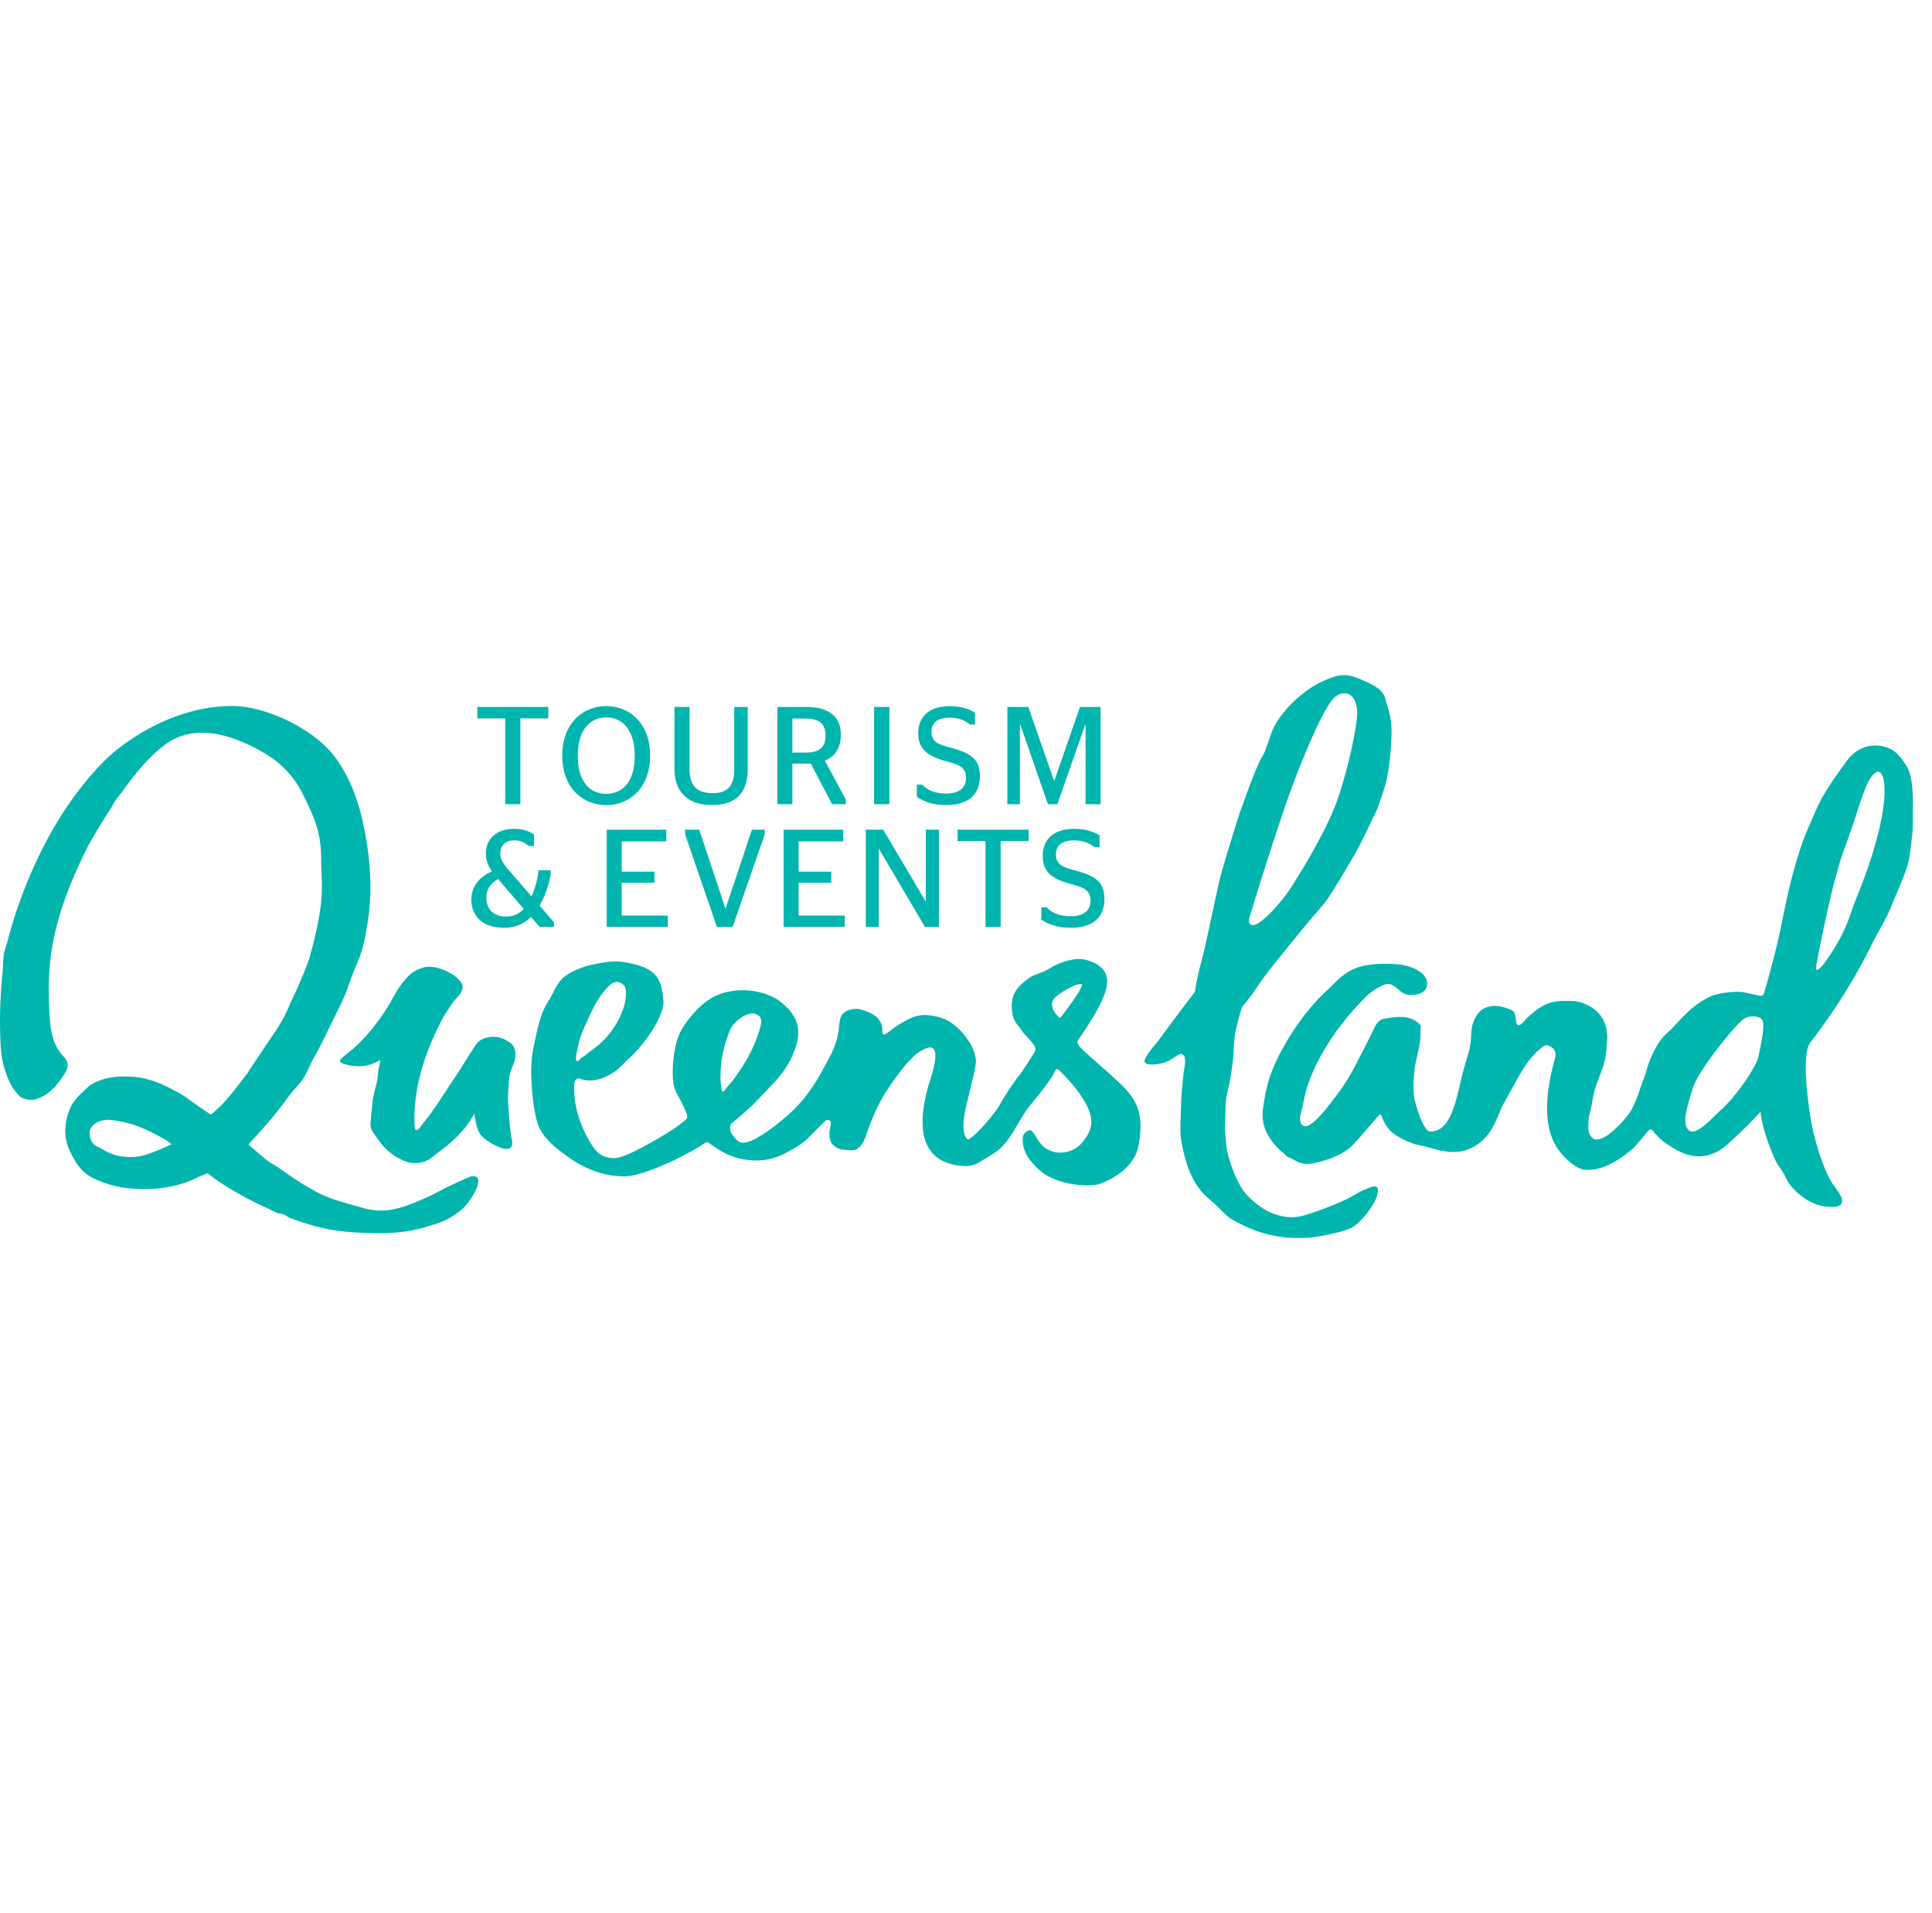 <svg viewBox="0 0 101 100" xmlns="http://www.w3.org/2000/svg" fill-rule="evenodd" clip-rule="evenodd" stroke-linejoin="round" stroke-miterlimit="1.414"><path d="M71.319 62.187c-.098.028-.749.404-.81.436-.423.223-1.5.653-2.227.873-.612.186-1.024.157-1.606-.022-.59-.181-1.18-.663-1.548-1.078-.403-.454-.799-1.454-.969-2.207-.053-.235-.138-1.113-.119-1.488.02-.375.023-.995.067-1.342.023-.181.239-.846.364-2.093.02-.2.036-.889.112-1.317.021-.118.289-1.251.385-1.362.341-.392.61-.787.896-1.206l.076-.111c.35-.513 1.415-1.81 2.271-2.853.464-.563.906-1.05 1.049-1.238.467-.618 1.279-2.052 1.602-2.593 0 0 .612-1.156.82-1.649.088-.206.21-.412.302-.614.039-.088.391-1.091.481-1.474.11-.47.175-.948.218-1.419.168-1.822-.023-2.022-.281-2.969-.15-.549-1.044-.837-1.298-.966-.748-.302-1.099-.277-1.997.134-.897.412-1.973 1.366-2.483 2.326-.184.346-.368 1.014-.522 1.369-.07.163-.183.324-.257.483-.394.851-.683 1.734-.976 2.513-.106.277-.822 2.59-1.049 3.429-.093.35-.288 1.257-.478 2.136-.194.907-.396 1.845-.497 2.22-.135.498-.284 1.09-.369 1.706a.11.11 0 0 1-.022.051 138.17 138.17 0 0 0-1.859 2.476c-.074.104-.172.221-.273.344-.208.25-.519.658-.487.797.062.277.81.122.947.087.307-.067.583-.297.718-.373l.164-.092a.132.132 0 0 1 .064-.016.14.14 0 0 1 .093.033c.053.047.105.068.116.161.035.326-.005.439-.047.7-.019.114-.074.715-.085.812-.054.499-.048.626-.064 1.087-.026.739-.065 1.382.031 1.862.209 1.038.444 1.794 1.02 2.516.234.291.614.557.928.88.21.216.445.467.724.623 1.179.657 2.301 1.021 3.884.938.587-.031 1.929-.307 2.334-.532.606-.337 1.172-1.253 1.258-1.477.411-1.071-.378-.563-.601-.501zm-46.68-.7c-.092.013-.935.409-1.205.535-.354.165-.689.395-1.673.803-1.816.752-2.408.41-3.636.071-.942-.26-1.398-.454-2.393-1.068-.714-.441-1.172-.836-1.59-1.051-.179-.092-1.152-.952-1.152-.952-.005-.021.319-.335 1.036-1.166.33-.382.71-.854 1.115-1.421.194-.272.497-.524.697-.842.317-.505.402-.825.58-1.131.306-.523.467-.87.769-1.494.486-1.006.792-1.515 1.098-2.448.365-1.112.688-1.184.993-3.538.207-1.609.015-3.208-.239-4.484-.278-1.398-.725-2.585-1.391-3.534-1.107-1.679-3.811-2.865-5.489-2.865-3.462 0-6.114 2.277-6.653 2.818-1.523 1.527-3.08 3.708-4.367 7.111-.23.609-.516 1.49-.713 2.248-.072.28-.177.544-.217.77-.061.34-.042.693-.078 1.038C-.005 52.162 0 53.329 0 53.329c.008 1.022.032 1.767.184 2.337.228.858.506 1.302.831 1.619.05.05.104.084.15.098 0 0 .321.162.673.076.791-.194 1.316-.965 1.59-1.428.172-.289.127-.545-.084-.783-.3-.337-.618-.723-.729-1.864-.185-2.6-.134-4.978 2.011-9.209.414-.727.8-1.36 1.16-1.911.101-.155.165-.304.262-.445.114-.167.259-.327.367-.477 1.162-1.622 1.996-2.317 2.546-2.635.951-.552 2.142-.506 3.3-.083a8.708 8.708 0 0 1 1.849.924 5.02 5.02 0 0 1 1.726 1.967c.707 1.426.956 2.098.956 3.526 0 1.182.25 1.881-.573 4.875-.091.434-.755 1.949-1.028 2.482-.439 1.086-.79 1.48-1.428 2.446l-.864 1.298c-.857 1.127-1.211 1.575-1.873 2.116 0 0-.642-.413-1.216-.843-.329-.246-.719-.423-.996-.573a5.387 5.387 0 0 0-1.17-.447c-.406-.109-.821-.128-1.276-.128-.661 0-1.409.23-1.757.541-.597.533-.826.826-.959 1.156-.509 1.264-.087 2.071.199 2.586.384.693.802.962 1.358 1.18.578.226 1.078.376 2.051.415 1.909.078 3.071-.609 3.071-.609l.526-.216c.502.425 1.67 1.185 3.156 1.847.152.068.308.161.466.226.115.047.231.034.349.079.119.047.239.16.36.203 1.517.549 2.457.764 4.579.78.604.004 1.374-.032 2.132-.225.333-.084.995-.281 1.286-.404.306-.129.836-.481 1.039-.683.429-.43 1.271-1.769.415-1.656zm75.044-21.42c-.383-.628-.763-1.1-1.689-1.1-.552 0-1.095.315-1.436.786-.524.723-1.095 1.499-1.503 2.326a50.802 50.802 0 0 0-.772 1.79 25.21 25.21 0 0 0-.749 2.57c-.249 1.055-.408 1.974-.59 2.739a51.754 51.754 0 0 1-.538 2.086c-.085.301-.136.471-.143.499-.077.305-.122.315-.384.259a60.52 60.52 0 0 0-.761-.164c-.345-.055-1.253.034-1.625.195-.949.409-1.503 1.087-2.063 1.68-.272.289-.621.449-1.06 1.407-.273.596-.314.926-.381 1.086-.24.579-.467 1.487-.834 1.99-.22.301-1.147 1.41-1.755 1.341-.197-.025-.384-.328-.368-.661.007-.166.009-.349.037-.544.02-.131.077-.27.103-.411.054-.284.103-.584.175-.882.12-.497.374-.993.491-1.42.152-.556.154-.994.17-1.164.05-.558-.046-.963-.317-1.367-.334-.498-1.058-.771-1.432-.783-1.003-.032-1.439-.028-2.426.879-.075.069-.288.388-.454.379-.197-.009-.068-.642-.324-.766-.414-.199-.919-.338-1.398-.145-.409.165-.7.687-.737 1.273-.021.346-.029.686-.159 1.121-.108.36-.248.816-.338 1.197-.336 1.431-.613 2.879-1.646 2.879-.424 0-.828-1.676-.828-1.676-.091-.585-.065-.952.023-1.747l.041-.195c.075-.367.157-.631.22-1.074.035-.249.014-.513.044-.775.009-.086-.077-.169-.211-.266-.478-.352-1.037-.266-1.627-.175l-.045.006c-.344.053-.475.332-.602.601-.16.341-.323.654-.486.968l-.195.382c-.237.466-.482.948-.775 1.401-.097.149-.295.437-.54.764a.81.81 0 0 0-.172.225c-1.086 1.408-1.357 1.311-1.47 1.268-.207-.076-.194-.368-.189-.464.033-.163.068-.307.102-.45.038-.161.077-.322.109-.485.161-.798.511-1.655 1.039-2.549.486-.824.987-1.5 1.675-2.262.164-.157.602-.722 1.14-1.005.402-.21.58-.345 1.011.029.301.262.44.402 1.001.319.496-.073.71-.488.456-.919-.124-.211-.426-.422-.909-.563-.245-.072-.576-.137-1.411-.121-.452.008-1.01.086-1.438.284-.614.286-.98.748-1.256.997-.724.655-1.493 1.548-2.193 2.732-.637 1.076-.991 1.951-1.148 2.838l-.024.138c-.101.56-.187 1.045-.004 1.579.17.492.534.971 1.053 1.383l.117.127c.407.139.524.356.992.375.316.016.705-.095 1.085-.217.51-.163 1.005-.421 1.291-.702.315-.311.959-1.069 1.221-1.381l.036-.032c.023-.043.206-.261.26-.254.068.007.107.383.443.774.337.389.889.613 1.32.775 0 0 .63.141.841.202.744.216 1.608.422 2.483-.191.186-.13.459-.38.643-.664.306-.473.503-1.044.642-1.344.897-1.58 1.249-2.472 2.189-3.139.135-.096.714.097.565.634-.575 2.074-.596 3.696.162 4.785.213.306.862 1.029 1.422 1.065.59.039 1.422-.175 2.535-1.161.065-.058.575-.666.726-.849.03-.036.113-.116.16-.103 0 0 .064.008.137.112.073.103.182.194.197.213.214.261.526.456.828.644 1.046.651 1.987.582 2.878-.213.07-.063.45-.421.52-.485.289-.262.885-.871 1.175-1.187.043.575.351 1.602.77 2.515.119.259.29.458.423.686.128.219.229.473.385.658.535.634 1.217 1.048 1.929 1.101.374.027.823.024.748-.391-.034-.19-.161-.345-.474-.794-.511-.733-1.013-2.458-1.178-3.535-.332-2.166-.304-3.471-.004-3.857a31.91 31.91 0 0 0 1.919-2.783c.448-.73.877-1.497 1.257-2.272.449-.915.718-1.206 1.135-2.25.153-.383.574-1.335.73-1.82.192-.592.216-1.16.285-1.696.053-.422.028-1.094.036-1.436.022-1.025-.064-1.762-.314-2.173zM32.626 61.486h-.003c-1.006-.001-1.967-.359-2.747-.895-.864-.592-1.548-1.14-1.785-1.925-.211-.694-.289-1.671-.316-2.365a6.812 6.812 0 0 1 .161-1.797c.032-.133.062-.268.092-.403.133-.593.276-1.202.635-1.765.271-.424.396-.855.76-1.211.291-.284.936-.577 1.542-.703.382-.08.828-.172 1.194-.172.171 0 .344.021.518.051 1.56.264 1.909.752 2.004 2.014.059.791-1.018 2.304-1.766 2.977-.374.337-.622.73-1.346 1.029-.341.14-.842.243-1.287.042-.057-.026-.241.107-.247.17-.093.898.14 2.072.856 3.234.161.262.426.643.873.731.336.066.503.065 1.071-.17.485-.202 1.329-.678 1.659-.872.601-.356 1.334-.844 1.421-1.017.041-.083-.045-.318-.15-.541l-.039-.083c-.251-.544-.471-.752-.532-1.278-.074-.635.018-1.586.22-2.223.143-.454.462-.909.825-1.324.316-.361.687-.695 1.128-.915 1.038-.518 2.639-.398 3.535.365 1.026.874.999 1.711.468 2.852-.395.85-1.03 1.417-1.768 2.204-.401.428-.838.789-1.348 1.213-.123.102-.108.394-.015.533.383.577.584.541.994.398.412-.144 1.234-.719 1.917-1.32.848-.747 1.383-1.504 1.941-2.552.3-.563.573-.969.737-1.792.055-.275.011-.757.249-1.002.232-.239.668-.274.906-.214.32.081.575.205.795.357.124.086.311.364.33.523.038.32-.023.575.265.354.317-.233.487-.373.905-.604.308-.17.699-.401 1.358-.316.272.035.625.121.907.272.253.136.504.351.743.604.144.151.289.368.438.593.122.185.339.739.289 1.022-.031.182-.052.423-.184.908-.057.211-.241 1.02-.305 1.28-.363 1.467.012 1.81.087 1.804.339-.109 1.376-1.336 1.595-1.716.396-.683.675-1.109 1.092-1.657.199-.261.573-.837.798-1.22.183-.311-.427-.69-.729-1.17-.171-.272-.474-.404-.474-1.223 0-.727.398-1.056.785-1.365.409-.326.655-.262 1.245-.617.663-.399 1.402-.524 1.757-.44.553.131 1.159.417 1.2 1.091.059.964-1.317 2.786-1.519 3.135-.018.031-.038.061-.034.098.003.036.047.13.065.162.127.224 1.182 1.077 2.15 1.984 1.005.942 1.252 1.75.972 3.274-.249 1.361-1.929 2.008-2.245 2.04-1.009.101-2.285-.153-2.999-.838-.403-.388-.638-.695-.757-1.115-.059-.208-.06-.571-.014-.648.091-.152.257-.297.403-.243.238.19.365.639.72.897.608.444 1.462.288 1.923-.234.316-.358.506-.732.506-1.109.001-.501-.288-1.007-.62-1.485-.311-.45-.712-.875-1.095-1.249-.037-.037-.117-.041-.141.006-.146.276-.152.331-.688 1.041-.167.222-.441.558-.738.925-.31.383-.731 1.216-.992 1.574-.583.798-.858.831-1.438 1.211-.288.189-.594.302-.915.284-1.161-.059-1.748-.563-2.011-1.225-.389-.981-.057-2.287.082-2.84.109-.435 1.094-2.931-.477-1.875-.481.323-1.142 1.201-1.695 2.049-.501.766-.925 1.892-1.021 2.215-.069.232-.226.557-.385.698-.207.183-.363.158-.675.136-.134-.009-.372-.029-.546-.149-.188-.13-.358-.283-.334-.788.016-.31.193-.622-.084-.636-.111-.022-.344.272-1.042.956-.336.328-.703.519-1.056.717-.764.427-1.478.53-2.29.39-.673-.116-1.178-.383-1.859-.88-.049-.036-.11-.02-.162.014-1.004.679-3.227 1.754-4.243 1.754zm-5.928-6.957c-.183-.144-.541-.358-.96-.337-.344.018-.648.125-.848.399-.233.32-.846 1.355-1.172 1.82-.359.514-1.024 1.61-1.499 2.174-.19.227-.337.512-.466.484-.049-.011-.077-.178-.079-.228-.083-1.815.452-3.588 1.271-5.227.198-.395.307-.608.703-1.175.238-.342.413-.401.513-.71.087-.268-.063-.43-.324-.661-.327-.288-1.156-.651-1.665-.506-.55.157-.76.363-1.09.761-.397.481-.527.874-.969 1.547-.22.333-.868 1.286-1.694 1.977-.638.534-.809.602-.5.744 1.342.448 2.024-.337 1.966-.133-.107.375-.144.946-.192 1.14-.069.277-.207.781-.227 1.059-.04.55-.117.978-.087 1.233.02.181.255.491.518.843.186.251.451.511.821.735.586.355.941.373 1.344.284.386-.086.655-.38.93-.58.888-.645 1.53-1.403 1.805-1.971-.001.112.032.258.077.446.029.123.074.368.167.532.139.245.36.413.617.562 1.005.584 1.199.239 1.103-.16-.061-.251-.139-.917-.197-1.937-.019-.334.013-.782.042-1.17.032-.427.203-.741.255-.904.174-.549.058-.868-.163-1.041zM7.157 60.46c-.786.071-1.344-.097-1.821-.403-.266-.171-.646-.184-.646-.883 0-.323.47-.746 1.255-.619.879.142 1.368.315 2.175.73.836.429.835.526.835.526s-1.215.595-1.798.649zm84.755-5.165c-.294.815-1.292 2.13-1.909 2.687-.118.107-.241.226-.363.344-.423.406-.827.796-1.134.815a.313.313 0 0 1-.255-.1c-.348-.359.011-1.402.25-2.179.268-.872 2.074-3.128 2.588-3.548.365-.298.808-.172.913-.116.287.152.208.694-.09 2.097zm-54.139 1.764c-.036 0-.055-.154-.06-.19-.225-1.482.409-2.959.502-3.134.226-.422.971-.931 1.35-.706.124.073.151.076.208.213.112.189-.202 1.055-.455 1.594-.408.872-1.06 1.713-1.109 1.756-.021.019-.147.17-.267.324-.073.095-.1.143-.169.143zm-7.655-1.836c-.008-.051.097-.528.127-.653a4.21 4.21 0 0 1 .249-.749c.045-.105.092-.209.14-.313l.072-.158c.292-.65.458-.987.79-1.432.089-.12.325-.399.471-.497.226-.151.394-.11.567.006.186.125.19.351.192.435.018.968-.688 2.189-1.56 2.855-.325.249-.695.536-.801.6-.053.033-.12.18-.218.131-.075-.038-.019-.161-.029-.225zm25.023-3.071c.356-.331 1.118-.748 1.393-.719.253.027-1.116 1.786-1.116 1.786-.471-.393-.519-.842-.277-1.067zm41.852-5.07c-.233.568-.309 1.051-.889 2.127-.113.208-.395.67-.733 1.135-.105.144-.324.378-.414.351-.044-.014.024-.419.035-.464.005-.021.782-4.186 1.429-5.873.631-1.64 1.02-3.328 1.436-3.782.01-.041.224-.217.262-.233.037-.015.107.004.107.004.417.102.673 2.087-1.233 6.735zM28.964 48.45h-.748l-.458-.522a1.94 1.94 0 0 1-1.41.566c-1.118 0-1.706-.61-1.706-1.481 0-.742.493-1.213 1.075-1.468a1.549 1.549 0 0 1-.313-.951c0-.749.553-1.271 1.461-1.271.501 0 .813.123 1.053.312v.581h-.291a1.026 1.026 0 0 0-.755-.291c-.429 0-.719.262-.719.676 0 .305.145.53.45.886l1.184 1.366c.174-.392.326-.879.363-1.366h.639v.189a4.936 4.936 0 0 1-.581 1.663l.756.872v.239zm28.518-4.168h-.269c-.262-.211-.574-.357-1.054-.357-.646 0-.958.27-.958.741 0 .531.384.669 1.002.829 1.039.283 1.533.581 1.533 1.496 0 .988-.647 1.503-1.751 1.503-.719 0-1.169-.174-1.547-.428v-.639h.276c.233.247.618.464 1.249.464.661 0 1.046-.268 1.046-.821 0-.631-.515-.718-1.155-.9-.893-.261-1.343-.625-1.343-1.446 0-.886.632-1.401 1.62-1.401.61 0 1.045.145 1.351.341v.618zM38.299 48.45h-.821l-1.663-4.844v-.24h.74l1.366 4.111h.014l1.373-4.111h.669v.24l-1.678 4.844zm7.639 0h-.675v-5.084h.907l2.216 3.741h.015v-3.741h.682v5.084h-.727l-2.403-4.074h-.015v4.074zm-1.778 0h-3.196v-5.084h3.116v.611h-2.332v1.583h1.708v.581h-1.708v1.714h2.412v.595zm-9.247 0h-3.196v-5.084h3.116v.611h-2.331v1.583h1.707v.581h-1.707v1.714h2.411v.595zm17.399 0h-.791v-4.488H50.06v-.596h3.712v.596h-1.46v4.488zm13.007-.482c.094-.348 1.456-4.773 2.231-6.856.266-.712 1.626-4.289 2.305-4.734a.855.855 0 0 1 .321-.134.135.135 0 0 1 .058-.009h.04a.541.541 0 0 1 .334.109c.189.143.306.411.337.774.057.643-.451 2.996-.989 4.576-.534 1.571-1.778 3.623-2.471 4.706-.386.601-1.503 1.945-1.984 1.951a.192.192 0 0 1-.077-.013c-.123-.048-.158-.172-.105-.37zm-37.939-.461l-1.343-1.562c-.349.203-.611.479-.611 1.002 0 .509.313.959 1.046.959.393 0 .675-.153.908-.399zm11.005-7.323v-3.231h.705v3.209c0 1.292-.618 1.917-1.874 1.917-1.197 0-1.959-.625-1.959-1.917v-3.209h.79v3.231c0 1.009.502 1.27 1.213 1.27.682 0 1.125-.276 1.125-1.27zm-8.992-.69c0-1.669 1.06-2.584 2.301-2.584 1.234 0 2.294.915 2.294 2.584 0 1.677-1.06 2.585-2.294 2.585-1.241 0-2.301-.908-2.301-2.585zm21.58-1.626h-.268c-.262-.21-.574-.356-1.053-.356-.646 0-.958.269-.958.741 0 .53.384.668 1.001.827 1.038.283 1.532.581 1.532 1.496 0 .987-.646 1.503-1.749 1.503-.719 0-1.169-.175-1.547-.429v-.639h.276c.232.247.617.465 1.249.465.66 0 1.045-.269 1.045-.82 0-.632-.515-.719-1.154-.9-.893-.262-1.343-.625-1.343-1.445 0-.886.632-1.401 1.619-1.401.609 0 1.045.145 1.35.341v.617zm-23.77 4.167h-.791v-4.487h-1.459v-.595h3.709v.595h-1.459v4.487zm26.113 0h-.653v-5.082h1.096l1.343 3.855h.015l1.343-3.855h1.074v5.082h-.784V37.89h-.022l-1.451 4.145h-.494l-1.438-4.145h-.029v4.145zm-11.893 0h-.784v-5.082h1.503c1.125 0 1.815.45 1.815 1.445 0 .697-.305 1.139-.835 1.358l1.096 2.039v.24h-.719l-1.117-2.127c-.073.007-.153.007-.24.007h-.719v2.12zm5.071 0h-.799v-5.082h.799v5.082zm-13.312-2.526c0-1.35-.639-2.011-1.488-2.011-.857 0-1.488.661-1.488 2.011s.631 1.982 1.488 1.982c.849 0 1.488-.632 1.488-1.982zm8.241-.174h.697c.69 0 1.038-.247 1.038-.894 0-.631-.37-.885-1.038-.885h-.697v1.779z" fill="#00b5ad"/></svg>